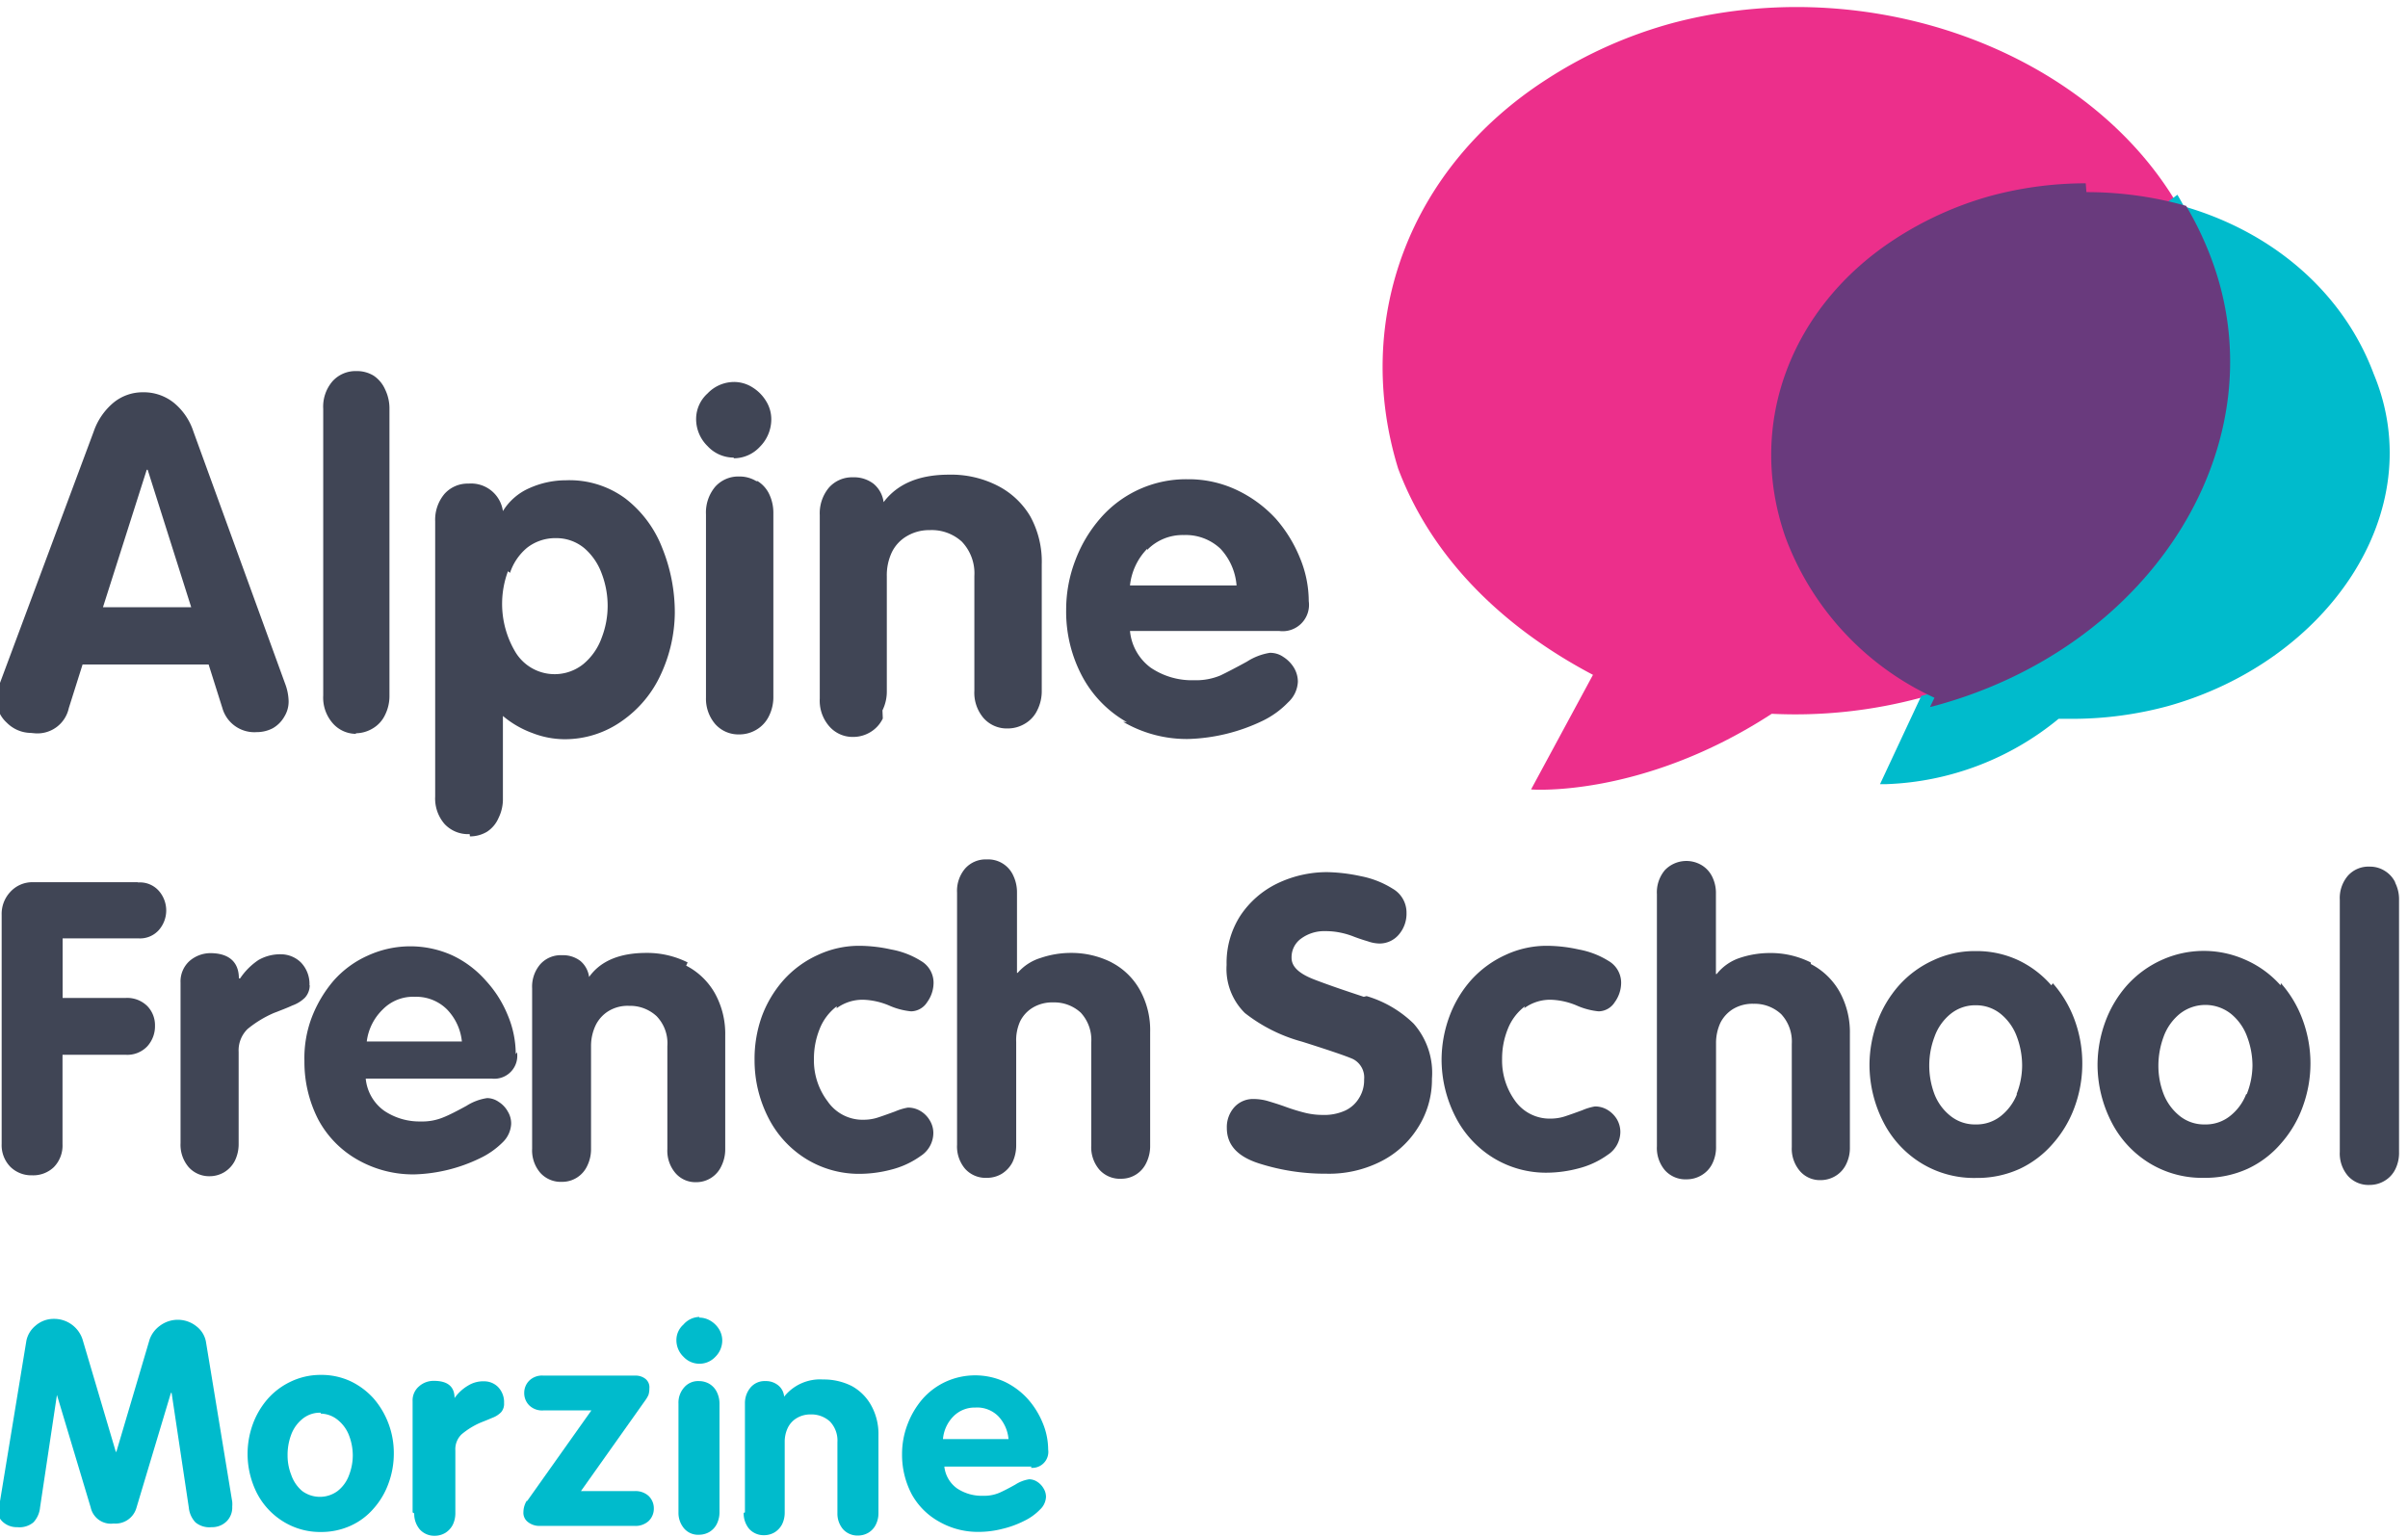 <?xml version="1.0" encoding="UTF-8"?>
<svg width="166" height="106" version="1.1" viewBox="0 0 166 106" xmlns="http://www.w3.org/2000/svg"><defs><style>.a{fill:#404555;}.b{fill:#ec2f8b;}.c{fill:#0bc;}.d{fill:#693a7d;}</style></defs><title>afs-logo-grey-text-morzine</title><g transform="matrix(.79 0 0 .79 .004 -.002)" style="stroke-width:1.3"><path class="a" d="m3 64a2.8 2.8 0 0 0 3-2.2l1.2-3.8h11l1.2 3.8a2.9 2.9 0 0 0 3 2.1 3 3 0 0 0 1.4-0.34 2.7 2.7 0 0 0 1-1 2.5 2.5 0 0 0 0.38-1.4 4.6 4.6 0 0 0-0.31-1.5l-8-22a5.4 5.4 0 0 0-1.7-2.5 4.2 4.2 0 0 0-2.7-0.92 4 4 0 0 0-2.6 0.93 5.7 5.7 0 0 0-1.7 2.5l-8.2 22a4.1 4.1 0 0 0-0.28 1.4 2.7 2.7 0 0 0 0.89 2 3 3 0 0 0 2.1 0.9zm9.8-23h0.08l3.8 12h-7.7z" style="stroke-width:1.3"/><path class="a" d="m31 64a2.9 2.9 0 0 0 1.5-0.41 2.7 2.7 0 0 0 1.1-1.2 3.7 3.7 0 0 0 0.38-1.7v-25a3.8 3.8 0 0 0-0.38-1.7 2.8 2.8 0 0 0-1-1.2 2.8 2.8 0 0 0-1.5-0.4 2.7 2.7 0 0 0-2.1 0.9 3.4 3.4 0 0 0-0.8 2.4v25a3.4 3.4 0 0 0 0.8 2.4 2.7 2.7 0 0 0 2.1 0.96z" style="stroke-width:1.3"/><path class="a" d="m41 73a2.9 2.9 0 0 0 1.5-0.41 2.7 2.7 0 0 0 1-1.2 3.7 3.7 0 0 0 0.38-1.7v-7.2a8.5 8.5 0 0 0 2.6 1.5 7.8 7.8 0 0 0 2.8 0.53 8.6 8.6 0 0 0 5-1.6 10 10 0 0 0 3.4-4.1 13 13 0 0 0 1.2-5.3 15 15 0 0 0-1.1-5.7 10 10 0 0 0-3.2-4.3 8.2 8.2 0 0 0-5.2-1.6 7.8 7.8 0 0 0-3.2 0.69 5.1 5.1 0 0 0-2.3 2 2.8 2.8 0 0 0-3-2.4 2.7 2.7 0 0 0-2.1 0.9 3.5 3.5 0 0 0-0.81 2.4v24a3.4 3.4 0 0 0 0.81 2.4 2.8 2.8 0 0 0 2.2 0.89zm3.5-23a4.8 4.8 0 0 1 1.5-2.2 4 4 0 0 1 2.5-0.83 3.8 3.8 0 0 1 2.5 0.89 5.3 5.3 0 0 1 1.5 2.2 7.9 7.9 0 0 1 0.52 2.8 7.7 7.7 0 0 1-0.52 2.8 5.3 5.3 0 0 1-1.6 2.3 4 4 0 0 1-5.9-1 8.2 8.2 0 0 1-0.68-7.1z" style="stroke-width:1.3"/><path class="a" d="m64 40a3.1 3.1 0 0 0 2.3-1 3.4 3.4 0 0 0 1-2.4 3 3 0 0 0-0.46-1.6 3.6 3.6 0 0 0-1.2-1.2 3 3 0 0 0-1.6-0.46 3.2 3.2 0 0 0-2.3 1 3 3 0 0 0-1 2.2 3.3 3.3 0 0 0 1 2.4 3.1 3.1 0 0 0 2.3 1z" style="stroke-width:1.3"/><path class="a" d="m66 42a2.8 2.8 0 0 0-1.5-0.41 2.7 2.7 0 0 0-2.1 0.9 3.5 3.5 0 0 0-0.8 2.4v16a3.4 3.4 0 0 0 0.8 2.3 2.7 2.7 0 0 0 2.1 0.91 2.9 2.9 0 0 0 1.5-0.41 2.8 2.8 0 0 0 1.1-1.2 3.7 3.7 0 0 0 0.38-1.7v-16a3.8 3.8 0 0 0-0.38-1.7 2.7 2.7 0 0 0-1-1.1z" style="stroke-width:1.3"/><path class="a" d="m77 62a3.7 3.7 0 0 0 0.38-1.7v-10a4.7 4.7 0 0 1 0.44-2.1 3.3 3.3 0 0 1 1.3-1.4 3.8 3.8 0 0 1 2-0.53 3.9 3.9 0 0 1 2.8 1 4 4 0 0 1 1.1 3v10a3.4 3.4 0 0 0 0.8 2.4 2.7 2.7 0 0 0 2.1 0.91 2.9 2.9 0 0 0 1.5-0.41 2.7 2.7 0 0 0 1.1-1.2 3.7 3.7 0 0 0 0.38-1.7v-11a8.2 8.2 0 0 0-1-4.2 7 7 0 0 0-2.9-2.7 8.9 8.9 0 0 0-4.2-0.94q-3.9 0-5.7 2.4a2.5 2.5 0 0 0-0.87-1.6 2.8 2.8 0 0 0-1.8-0.57 2.7 2.7 0 0 0-2.1 0.9 3.5 3.5 0 0 0-0.8 2.4v16a3.4 3.4 0 0 0 0.8 2.4 2.7 2.7 0 0 0 2.1 0.96 2.9 2.9 0 0 0 1.5-0.41 2.8 2.8 0 0 0 1.1-1.2z" style="stroke-width:1.3"/><path class="a" d="m98 63a11 11 0 0 0 5.7 1.5 16 16 0 0 0 6.5-1.6 7.8 7.8 0 0 0 2.2-1.6 2.6 2.6 0 0 0 0.85-1.8 2.4 2.4 0 0 0-0.33-1.2 2.9 2.9 0 0 0-0.92-0.95 2 2 0 0 0-1.2-0.37 5.2 5.2 0 0 0-2 0.77c-0.93 0.51-1.7 0.91-2.3 1.2a5.5 5.5 0 0 1-2.3 0.42 6.4 6.4 0 0 1-3.8-1.1 4.5 4.5 0 0 1-1.8-3.2h13a2.3 2.3 0 0 0 2.6-2.6 9.9 9.9 0 0 0-0.78-3.8 12 12 0 0 0-2.1-3.4 11 11 0 0 0-3.4-2.5 9.8 9.8 0 0 0-4.3-0.94 9.9 9.9 0 0 0-7.6 3.4 12 12 0 0 0-2.2 3.7 12 12 0 0 0-0.79 4.3 12 12 0 0 0 1.4 5.8 10 10 0 0 0 3.9 4zm2.1-15a4.3 4.3 0 0 1 3.2-1.3 4.4 4.4 0 0 1 3.2 1.2 5.3 5.3 0 0 1 1.4 3.2h-9.3a5.4 5.4 0 0 1 1.5-3.2z" style="stroke-width:1.3"/><path class="a" d="m12 77h-9.1a2.6 2.6 0 0 0-2 0.84 2.8 2.8 0 0 0-0.76 2v20a2.7 2.7 0 0 0 0.76 2 2.6 2.6 0 0 0 1.9 0.74 2.6 2.6 0 0 0 1.9-0.72 2.7 2.7 0 0 0 0.75-2v-7.8h5.5a2.4 2.4 0 0 0 1.9-0.74 2.6 2.6 0 0 0 0.67-1.8 2.4 2.4 0 0 0-0.66-1.7 2.5 2.5 0 0 0-1.9-0.72h-5.5v-5.2h6.6a2.2 2.2 0 0 0 1.8-0.73 2.6 2.6 0 0 0 0.64-1.7 2.6 2.6 0 0 0-0.63-1.7 2.2 2.2 0 0 0-1.8-0.75z" style="stroke-width:1.3"/><path class="a" d="m27 86a2.7 2.7 0 0 0-0.75-2 2.5 2.5 0 0 0-1.7-0.71 3.8 3.8 0 0 0-2 0.5 5.8 5.8 0 0 0-1.6 1.6h-0.11c0-1.4-0.84-2.2-2.5-2.2a2.8 2.8 0 0 0-1.8 0.68 2.4 2.4 0 0 0-0.79 1.9v14a3 3 0 0 0 0.71 2.1 2.4 2.4 0 0 0 1.8 0.79 2.5 2.5 0 0 0 1.3-0.35 2.5 2.5 0 0 0 0.93-1 3.3 3.3 0 0 0 0.33-1.5v-8a2.6 2.6 0 0 1 0.78-2 9.6 9.6 0 0 1 2.3-1.4c0.62-0.24 1.2-0.46 1.6-0.65a3 3 0 0 0 1.1-0.68 1.6 1.6 0 0 0 0.42-1.1z" style="stroke-width:1.3"/><path class="a" d="m45 92a8.8 8.8 0 0 0-0.7-3.4 10 10 0 0 0-1.9-3 9 9 0 0 0-2.9-2.2 8.9 8.9 0 0 0-7.4 0 8.7 8.7 0 0 0-3 2.2 11 11 0 0 0-1.9 3.2 10 10 0 0 0-0.64 3.8 11 11 0 0 0 1.2 5.1 8.8 8.8 0 0 0 3.4 3.5 9.8 9.8 0 0 0 5 1.3 14 14 0 0 0 5.7-1.4 7.1 7.1 0 0 0 2-1.4 2.4 2.4 0 0 0 0.74-1.6 2 2 0 0 0-0.3-1.1 2.3 2.3 0 0 0-0.79-0.83 1.8 1.8 0 0 0-1-0.33 4.6 4.6 0 0 0-1.8 0.67c-0.82 0.45-1.5 0.8-2 1a4.8 4.8 0 0 1-2 0.37 5.5 5.5 0 0 1-3.2-0.94 3.9 3.9 0 0 1-1.6-2.8h11a2 2 0 0 0 2.2-2.3zm-13-1.1a4.7 4.7 0 0 1 1.4-2.8 3.7 3.7 0 0 1 2.8-1.1 3.8 3.8 0 0 1 2.8 1.1 4.7 4.7 0 0 1 1.3 2.8z" style="stroke-width:1.3"/><path class="a" d="m60 84a7.9 7.9 0 0 0-3.6-0.83q-3.5 0-5 2.1a2.2 2.2 0 0 0-0.76-1.4 2.5 2.5 0 0 0-1.6-0.5 2.4 2.4 0 0 0-1.9 0.79 3 3 0 0 0-0.71 2.1v14a3 3 0 0 0 0.71 2.1 2.4 2.4 0 0 0 1.9 0.79 2.4 2.4 0 0 0 2.2-1.4 3.3 3.3 0 0 0 0.33-1.5v-9a4.2 4.2 0 0 1 0.42-1.8 3 3 0 0 1 1.1-1.2 3.2 3.2 0 0 1 1.8-0.46 3.4 3.4 0 0 1 2.4 0.9 3.4 3.4 0 0 1 0.94 2.6v9a3 3 0 0 0 0.71 2.1 2.3 2.3 0 0 0 1.8 0.79 2.4 2.4 0 0 0 2.2-1.4 3.3 3.3 0 0 0 0.34-1.5v-9.9a7.3 7.3 0 0 0-0.91-3.7 6.1 6.1 0 0 0-2.5-2.4z" style="stroke-width:1.3"/><path class="a" d="m73 88a3.8 3.8 0 0 1 2.4-0.74 6.3 6.3 0 0 1 2.2 0.51 6.2 6.2 0 0 0 1.9 0.5 1.7 1.7 0 0 0 1.4-0.8 2.9 2.9 0 0 0 0.56-1.7 2.2 2.2 0 0 0-1.1-1.9 7.3 7.3 0 0 0-2.6-1 13 13 0 0 0-2.7-0.32 8.5 8.5 0 0 0-3.7 0.8 9 9 0 0 0-3 2.2 10 10 0 0 0-1.9 3.2 11 11 0 0 0-0.62 3.8 11 11 0 0 0 1.2 5 9 9 0 0 0 3.3 3.6 8.8 8.8 0 0 0 4.8 1.3 11 11 0 0 0 2.6-0.36 7.6 7.6 0 0 0 2.6-1.2 2.4 2.4 0 0 0 1.1-2 2.1 2.1 0 0 0-0.31-1.1 2.3 2.3 0 0 0-0.81-0.82 2.1 2.1 0 0 0-1.1-0.3 4.9 4.9 0 0 0-1.1 0.33c-0.6 0.22-1.1 0.4-1.5 0.53a4 4 0 0 1-1.2 0.2 3.7 3.7 0 0 1-3.2-1.6 5.9 5.9 0 0 1-1.2-3.7 6.9 6.9 0 0 1 0.49-2.6 4.6 4.6 0 0 1 1.5-2z" style="stroke-width:1.3"/><path class="a" d="m97 84a7.8 7.8 0 0 0-3.6-0.83 8.2 8.2 0 0 0-2.6 0.44 4.3 4.3 0 0 0-2 1.3h-0.06v-7a3.4 3.4 0 0 0-0.33-1.5 2.4 2.4 0 0 0-2.3-1.4 2.4 2.4 0 0 0-1.9 0.8 3 3 0 0 0-0.7 2.1v22a3 3 0 0 0 0.7 2.1 2.4 2.4 0 0 0 1.9 0.79 2.5 2.5 0 0 0 1.3-0.35 2.6 2.6 0 0 0 0.93-1 3.4 3.4 0 0 0 0.33-1.5v-9a4 4 0 0 1 0.34-1.8 2.9 2.9 0 0 1 1.1-1.2 3.3 3.3 0 0 1 1.8-0.46 3.4 3.4 0 0 1 2.4 0.9 3.5 3.5 0 0 1 0.91 2.6v9a3 3 0 0 0 0.71 2.1 2.4 2.4 0 0 0 1.9 0.79 2.4 2.4 0 0 0 2.2-1.4 3.3 3.3 0 0 0 0.33-1.5v-9.9a7.2 7.2 0 0 0-0.91-3.7 6 6 0 0 0-2.5-2.4z" style="stroke-width:1.3"/><path class="a" d="m119 87c-1.6-0.53-3-1-4.3-1.5s-2-1.1-2-1.9a2 2 0 0 1 0.86-1.7 3.4 3.4 0 0 1 2.1-0.63 6.2 6.2 0 0 1 1.3 0.13 6.8 6.8 0 0 1 1.2 0.36c0.4 0.15 0.79 0.28 1.2 0.4a3.2 3.2 0 0 0 1 0.19 2.2 2.2 0 0 0 1.7-0.78 2.8 2.8 0 0 0 0.67-1.9 2.4 2.4 0 0 0-1.2-2.1 8.1 8.1 0 0 0-2.8-1.1 15 15 0 0 0-2.9-0.35 10 10 0 0 0-4.4 1 8.1 8.1 0 0 0-3.2 2.8 7.6 7.6 0 0 0-1.2 4.3 5.4 5.4 0 0 0 1.6 4.2 14 14 0 0 0 5 2.5c2.3 0.73 3.7 1.2 4.4 1.5a1.8 1.8 0 0 1 1 1.8 2.9 2.9 0 0 1-0.43 1.6 2.8 2.8 0 0 1-1.2 1.1 4.4 4.4 0 0 1-2 0.39 6.4 6.4 0 0 1-1.5-0.18c-0.49-0.12-1.1-0.3-1.7-0.52s-1.2-0.4-1.6-0.52a4.6 4.6 0 0 0-1.2-0.17 2.2 2.2 0 0 0-1.7 0.72 2.6 2.6 0 0 0-0.65 1.8c0 1.5 0.94 2.5 2.8 3.1a19 19 0 0 0 5.9 0.9 10 10 0 0 0 4.6-1 8.1 8.1 0 0 0 3.3-2.9 7.8 7.8 0 0 0 1.3-4.4 6.5 6.5 0 0 0-1.6-4.8 9.9 9.9 0 0 0-4.1-2.4z" style="stroke-width:1.3"/><path class="a" d="m133 88a3.8 3.8 0 0 1 2.4-0.74 6.3 6.3 0 0 1 2.2 0.51 6.2 6.2 0 0 0 1.9 0.5 1.7 1.7 0 0 0 1.4-0.8 2.9 2.9 0 0 0 0.56-1.7 2.2 2.2 0 0 0-1.1-1.9 7.4 7.4 0 0 0-2.6-1 13 13 0 0 0-2.7-0.32 8.5 8.5 0 0 0-3.7 0.8 9.1 9.1 0 0 0-3 2.2 10 10 0 0 0-1.9 3.2 11 11 0 0 0-0.67 3.7 11 11 0 0 0 1.2 5 9 9 0 0 0 3.3 3.6 8.8 8.8 0 0 0 4.8 1.3 11 11 0 0 0 2.6-0.36 7.6 7.6 0 0 0 2.6-1.2 2.4 2.4 0 0 0 1.1-2 2.2 2.2 0 0 0-0.3-1.1 2.4 2.4 0 0 0-0.82-0.82 2.1 2.1 0 0 0-1.1-0.3 4.8 4.8 0 0 0-1.1 0.33c-0.6 0.22-1.1 0.4-1.5 0.53a4 4 0 0 1-1.2 0.2 3.7 3.7 0 0 1-3.2-1.6 6 6 0 0 1-1.1-3.6 6.9 6.9 0 0 1 0.49-2.6 4.6 4.6 0 0 1 1.5-2z" style="stroke-width:1.3"/><path class="a" d="m158 84a7.8 7.8 0 0 0-3.6-0.82 8.3 8.3 0 0 0-2.6 0.43 4.3 4.3 0 0 0-2 1.4h-0.07v-7a3.2 3.2 0 0 0-0.33-1.5 2.4 2.4 0 0 0-0.92-1 2.6 2.6 0 0 0-3.2 0.43 3 3 0 0 0-0.7 2.1v22a3 3 0 0 0 0.7 2.1 2.4 2.4 0 0 0 1.9 0.79 2.5 2.5 0 0 0 1.3-0.36 2.4 2.4 0 0 0 0.93-1 3.2 3.2 0 0 0 0.33-1.5v-9a4.2 4.2 0 0 1 0.38-1.8 3 3 0 0 1 1.1-1.2 3.3 3.3 0 0 1 1.8-0.46 3.4 3.4 0 0 1 2.4 0.9 3.5 3.5 0 0 1 0.93 2.6v9a3 3 0 0 0 0.71 2.1 2.3 2.3 0 0 0 1.8 0.79 2.5 2.5 0 0 0 1.3-0.36 2.4 2.4 0 0 0 0.92-1 3.2 3.2 0 0 0 0.34-1.5v-9.9a7.3 7.3 0 0 0-0.91-3.7 6.1 6.1 0 0 0-2.5-2.4z" style="stroke-width:1.3"/><path class="a" d="m179 86a8.8 8.8 0 0 0-2.9-2.2 8.6 8.6 0 0 0-3.7-0.79 8.5 8.5 0 0 0-3.7 0.8 9 9 0 0 0-3 2.2 10 10 0 0 0-1.9 3.2 11 11 0 0 0-0.67 3.7 11 11 0 0 0 1.2 5 9 9 0 0 0 3.3 3.6 8.8 8.8 0 0 0 4.8 1.3 8.9 8.9 0 0 0 3.8-0.79 8.7 8.7 0 0 0 2.9-2.2 9.9 9.9 0 0 0 1.9-3.2 11 11 0 0 0 0.67-3.8 11 11 0 0 0-0.67-3.8 10 10 0 0 0-1.9-3.2zm-3 9.5a4.6 4.6 0 0 1-1.4 1.9 3.4 3.4 0 0 1-2.2 0.74 3.4 3.4 0 0 1-2.2-0.74 4.5 4.5 0 0 1-1.4-1.9 7.1 7.1 0 0 1 0-5 4.5 4.5 0 0 1 1.4-2 3.4 3.4 0 0 1 2.2-0.76 3.4 3.4 0 0 1 2.2 0.77 4.6 4.6 0 0 1 1.4 2 7.2 7.2 0 0 1 0.45 2.5 6.9 6.9 0 0 1-0.49 2.5z" style="stroke-width:1.3"/><path class="a" d="m199 86a8.8 8.8 0 0 0-3-2.2 8.9 8.9 0 0 0-7.4 0 9.1 9.1 0 0 0-3 2.2 10 10 0 0 0-1.9 3.2 11 11 0 0 0-0.67 3.7 11 11 0 0 0 1.2 5 9 9 0 0 0 3.3 3.6 8.8 8.8 0 0 0 4.8 1.3 8.9 8.9 0 0 0 3.8-0.79 8.6 8.6 0 0 0 2.9-2.2 9.9 9.9 0 0 0 1.9-3.2 11 11 0 0 0 0.68-3.8 11 11 0 0 0-0.68-3.8 10 10 0 0 0-1.9-3.2zm-3 9.5a4.5 4.5 0 0 1-1.4 1.9 3.4 3.4 0 0 1-2.2 0.74 3.4 3.4 0 0 1-2.2-0.74 4.6 4.6 0 0 1-1.4-1.9 6.9 6.9 0 0 1-0.46-2.5 7.3 7.3 0 0 1 0.45-2.5 4.6 4.6 0 0 1 1.4-2 3.6 3.6 0 0 1 4.5 0 4.6 4.6 0 0 1 1.4 2 7.2 7.2 0 0 1 0.46 2.5 6.9 6.9 0 0 1-0.5 2.5z" style="stroke-width:1.3"/><path class="a" d="m209 77a2.4 2.4 0 0 0-0.92-1 2.4 2.4 0 0 0-1.3-0.36 2.4 2.4 0 0 0-1.9 0.79 3 3 0 0 0-0.71 2.1v22a3 3 0 0 0 0.71 2.1 2.4 2.4 0 0 0 1.9 0.79 2.5 2.5 0 0 0 1.3-0.36 2.4 2.4 0 0 0 0.93-1 3.2 3.2 0 0 0 0.33-1.5v-22a3.2 3.2 0 0 0-0.33-1.5z" style="stroke-width:1.3"/><path class="b" d="m192 22c-6.1-16-27-25-46-20a39 39 0 0 0-11 4.9c-12 7.7-17 21-13 34 3 8 9.4 14 17 18l-5.4 10c-0.17 0 9.6 0.82 21-6.6a42 42 0 0 0 13-1.4c19-5.2 30-23 24-39" style="stroke-width:1.3"/><path class="c" d="m190 17a29 29 0 0 1 2.2 4.6c6.1 16-4.6 34-24 39l-0.55 0.14-3.6 7.7h0.58a25 25 0 0 0 15-5.7h1.3a32 32 0 0 0 8.2-1.1c14-3.9 23-17 18-29-2.8-7.5-9.5-13-18-15" style="stroke-width:1.3"/><path class="d" d="m182 16a32 32 0 0 0-8.3 1.1 30 30 0 0 0-8.4 3.8c-8.9 5.8-13 16-9.5 26a25 25 0 0 0 13 14l-0.39 0.81 0.55-0.14c19-5.2 30-23 24-39a29 29 0 0 0-2.2-4.6 32 32 0 0 0-8.7-1.2" style="stroke-width:1.3"/><path class="c" d="m0 131 2.3-14a2.3 2.3 0 0 1 0.8-1.3 2.4 2.4 0 0 1 1.6-0.59 2.6 2.6 0 0 1 2.5 1.8l2.9 9.8h0.05l2.9-9.8a2.5 2.5 0 0 1 0.9-1.2 2.6 2.6 0 0 1 3.2 0.06 2.2 2.2 0 0 1 0.81 1.3l2.3 14a2.5 2.5 0 0 1 0 0.43 1.7 1.7 0 0 1-0.51 1.3 1.8 1.8 0 0 1-1.3 0.49 1.9 1.9 0 0 1-1.4-0.42 2.2 2.2 0 0 1-0.58-1.3l-1.5-10h-0.06l-3 10a1.9 1.9 0 0 1-2 1.4 1.8 1.8 0 0 1-2-1.4l-3-10h0.08l-1.5 10a2.2 2.2 0 0 1-0.58 1.3 1.9 1.9 0 0 1-1.4 0.42 1.8 1.8 0 0 1-1.3-0.49 1.7 1.7 0 0 1-0.51-1.3 4.3 4.3 0 0 1 0-0.43z" style="stroke-width:1.3"/><path class="c" d="m28 120a6 6 0 0 1 2.6 0.56 6.4 6.4 0 0 1 2 1.5 7.2 7.2 0 0 1 1.3 2.2 7.3 7.3 0 0 1 0.46 2.6 7.5 7.5 0 0 1-0.46 2.6 6.7 6.7 0 0 1-1.3 2.2 5.8 5.8 0 0 1-2 1.5 6.2 6.2 0 0 1-2.6 0.55 6.1 6.1 0 0 1-3.3-0.92 6.3 6.3 0 0 1-2.3-2.5 7.6 7.6 0 0 1-0.34-6 7 7 0 0 1 1.3-2.2 6.2 6.2 0 0 1 2-1.5 6 6 0 0 1 2.6-0.59zm0 3.3a2.4 2.4 0 0 0-1.6 0.53 3.2 3.2 0 0 0-1 1.4 5 5 0 0 0-0.31 1.8 4.6 4.6 0 0 0 0.32 1.7 3.2 3.2 0 0 0 0.95 1.4 2.6 2.6 0 0 0 3.1 0 3.1 3.1 0 0 0 1-1.4 4.8 4.8 0 0 0 0.32-1.7 4.9 4.9 0 0 0-0.31-1.7 3.2 3.2 0 0 0-1-1.4 2.4 2.4 0 0 0-1.5-0.55z" style="stroke-width:1.3"/><path class="c" d="m36 132v-9.7a1.6 1.6 0 0 1 0.56-1.3 1.9 1.9 0 0 1 1.3-0.48c1.2 0 1.8 0.5 1.8 1.5a3.8 3.8 0 0 1 1.2-1.1 2.5 2.5 0 0 1 1.4-0.36 1.7 1.7 0 0 1 1.2 0.5 1.9 1.9 0 0 1 0.52 1.4 1.1 1.1 0 0 1-0.27 0.81 2.1 2.1 0 0 1-0.74 0.47l-1.1 0.45a6.7 6.7 0 0 0-1.6 1 1.8 1.8 0 0 0-0.54 1.4v5.5a2.3 2.3 0 0 1-0.23 1 1.8 1.8 0 0 1-0.65 0.7 1.8 1.8 0 0 1-0.92 0.25 1.7 1.7 0 0 1-1.3-0.55 2.1 2.1 0 0 1-0.49-1.4z" style="stroke-width:1.3"/><path class="c" d="m46 131 5.6-7.9h-4.2a1.6 1.6 0 0 1-1.2-0.42 1.5 1.5 0 0 1-0.46-1.1 1.5 1.5 0 0 1 0.46-1.1 1.6 1.6 0 0 1 1.2-0.42h8.1a1.4 1.4 0 0 1 0.77 0.25 0.94 0.94 0 0 1 0.39 0.87 1.8 1.8 0 0 1-0.08 0.57 2.7 2.7 0 0 1-0.29 0.49l-5.6 7.9h4.7a1.7 1.7 0 0 1 1.2 0.42 1.5 1.5 0 0 1 0.46 1.1 1.5 1.5 0 0 1-0.46 1.1 1.7 1.7 0 0 1-1.2 0.42h-8.3a1.6 1.6 0 0 1-1-0.32 1 1 0 0 1-0.42-0.89 1.9 1.9 0 0 1 0.28-0.97z" style="stroke-width:1.3"/><path class="c" d="m61 115a1.9 1.9 0 0 1 1 0.28 2.2 2.2 0 0 1 0.74 0.73 1.9 1.9 0 0 1 0.28 1 2 2 0 0 1-0.59 1.4 1.9 1.9 0 0 1-2.8 0 2 2 0 0 1-0.61-1.4 1.8 1.8 0 0 1 0.61-1.4 1.9 1.9 0 0 1 1.4-0.67zm-1.8 17v-9.5a2 2 0 0 1 0.49-1.4 1.6 1.6 0 0 1 1.3-0.56 1.8 1.8 0 0 1 0.92 0.25 1.7 1.7 0 0 1 0.64 0.71 2.3 2.3 0 0 1 0.23 1v9.5a2.3 2.3 0 0 1-0.23 1 1.7 1.7 0 0 1-0.64 0.7 1.8 1.8 0 0 1-0.92 0.25 1.6 1.6 0 0 1-1.3-0.55 2.1 2.1 0 0 1-0.49-1.4z" style="stroke-width:1.3"/><path class="c" d="m65 132v-9.5a2.1 2.1 0 0 1 0.49-1.4 1.6 1.6 0 0 1 1.3-0.56 1.7 1.7 0 0 1 1.1 0.36 1.4 1.4 0 0 1 0.53 1 4 4 0 0 1 3.4-1.5 5.4 5.4 0 0 1 2.5 0.57 4.3 4.3 0 0 1 1.7 1.7 5.1 5.1 0 0 1 0.63 2.6v6.8a2.2 2.2 0 0 1-0.23 1 1.7 1.7 0 0 1-0.64 0.7 1.8 1.8 0 0 1-0.92 0.25 1.7 1.7 0 0 1-1.3-0.55 2.1 2.1 0 0 1-0.49-1.4v-6.2a2.4 2.4 0 0 0-0.65-1.8 2.4 2.4 0 0 0-1.7-0.62 2.3 2.3 0 0 0-1.2 0.32 2 2 0 0 0-0.79 0.87 2.8 2.8 0 0 0-0.26 1.2v6.2a2.3 2.3 0 0 1-0.23 1 1.8 1.8 0 0 1-0.65 0.7 1.8 1.8 0 0 1-0.92 0.25 1.7 1.7 0 0 1-1.3-0.55 2.1 2.1 0 0 1-0.48-1.4z" style="stroke-width:1.3"/><path class="c" d="m90 128h-7.6a2.7 2.7 0 0 0 1.1 1.9 3.9 3.9 0 0 0 2.3 0.65 3.4 3.4 0 0 0 1.4-0.26c0.38-0.17 0.85-0.41 1.4-0.72a3.1 3.1 0 0 1 1.2-0.46 1.3 1.3 0 0 1 0.71 0.22 1.7 1.7 0 0 1 0.55 0.58 1.4 1.4 0 0 1 0.21 0.74 1.6 1.6 0 0 1-0.52 1.1 4.8 4.8 0 0 1-1.4 1 8.5 8.5 0 0 1-1.9 0.69 8.3 8.3 0 0 1-2 0.26 6.8 6.8 0 0 1-3.5-0.89 6.1 6.1 0 0 1-2.4-2.4 7.4 7.4 0 0 1-0.84-3.5 7.2 7.2 0 0 1 0.48-2.6 7.4 7.4 0 0 1 1.3-2.2 6.1 6.1 0 0 1 2-1.5 6.2 6.2 0 0 1 5.2 0 6.5 6.5 0 0 1 2 1.5 7.3 7.3 0 0 1 1.3 2.1 6.1 6.1 0 0 1 0.47 2.3 1.4 1.4 0 0 1-1.5 1.6zm-7.7-2.4h5.7a3.3 3.3 0 0 0-0.9-2 2.6 2.6 0 0 0-2-0.75 2.6 2.6 0 0 0-1.9 0.76 3.2 3.2 0 0 0-0.92 2z" style="stroke-width:1.3"/></g></svg>
